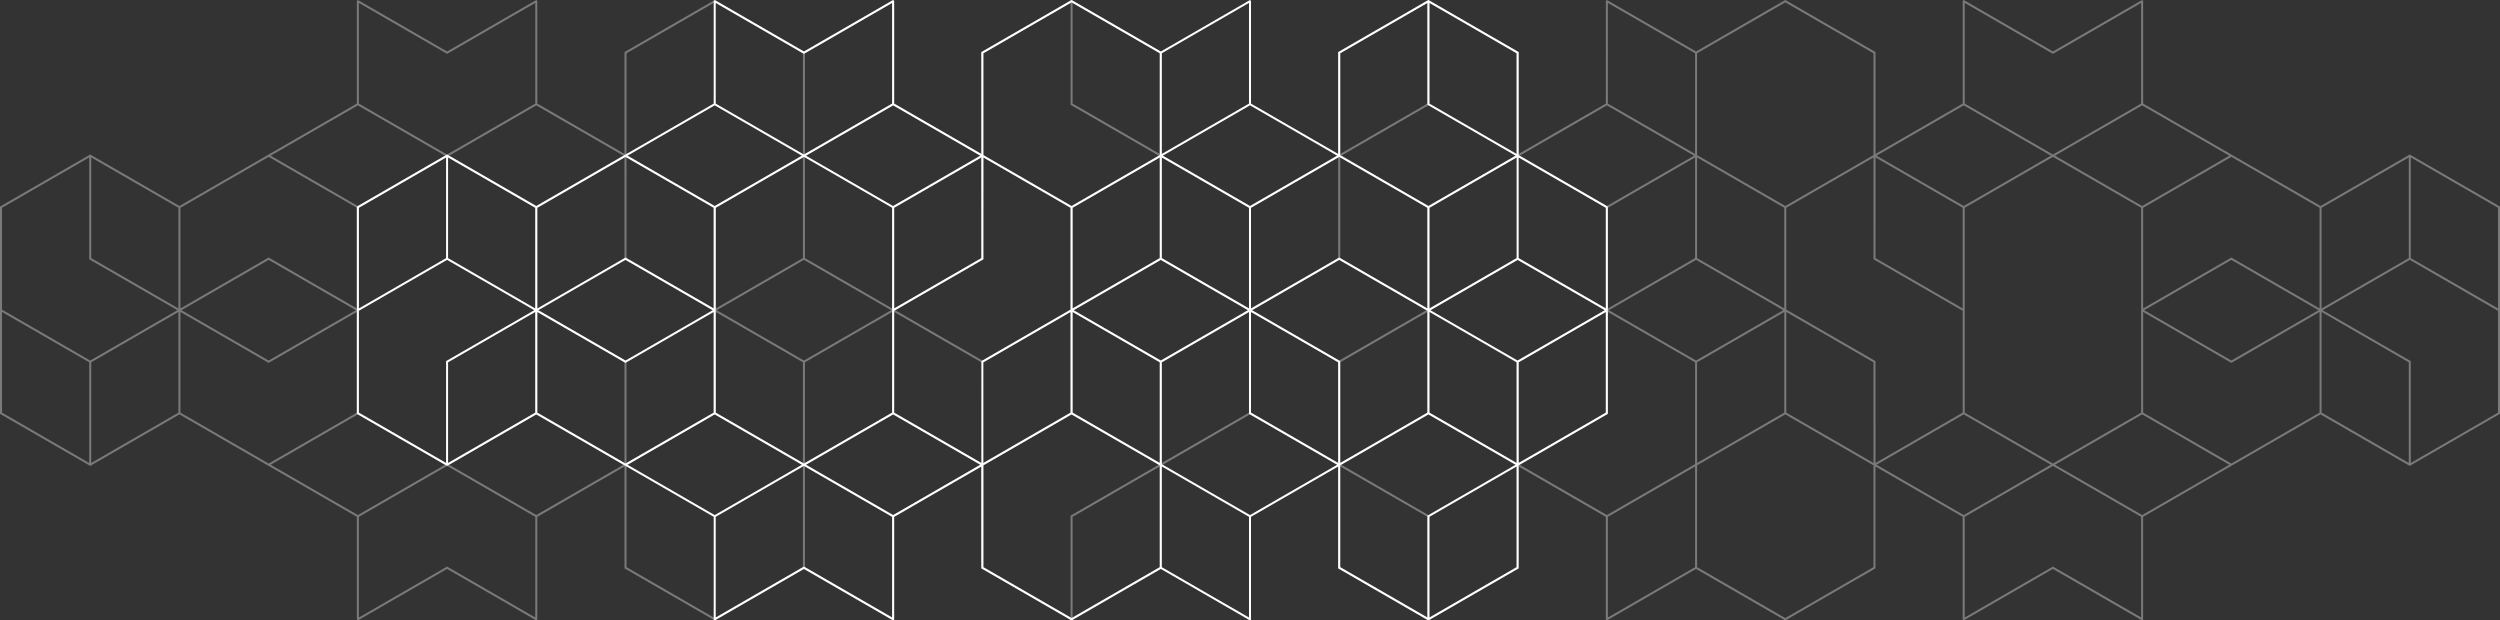 <svg xmlns="http://www.w3.org/2000/svg" id="Layer_2" data-name="Layer 2" viewBox="0 0 5014.53 1244.45"><rect x="0" y="0" width="5014.53" height="1244.45" fill="#333333" stroke="none"/><defs><style> .cls-1 { opacity: .35; } .cls-1, .cls-2 { fill: #fff; stroke-width: 0px; } </style></defs><g id="_&#xEB;&#xCE;&#xD3;&#xC8;_1" data-name="&#xEB;&#xCE;&#xD3;&#xC8; 1"><g><path class="cls-1" d="M5014.53,830.01v-415.58l-180.98-104.5-178.93,103.33-88.97-51.37-89.98-51.95-176.93-102.14V2.33c0-.19-.15-.31-.2-.49-.04-.17.03-.36-.07-.52-.06-.11-.17-.16-.25-.25-.08-.1-.15-.16-.24-.24-.37-.31-.79-.52-1.26-.52,0,0,0,0,0,0,0,0,0,0,0,0,0,0,0,0,0,0-.34,0-.68.09-1,.26l-177.94,102.73L3939.85.58c-.32-.18-.67-.27-1.01-.27,0,0,0,0,0,0,0,0,0,0,0,0,0,0,0,0,0,0-.12,0-.23.07-.35.09-.11.02-.19.04-.3.08-.22.08-.41.19-.59.34-.1.08-.17.15-.25.25-.07.08-.17.13-.23.23,0,0-.01,0-.02.01-.1.16-.03.35-.07.52-.05.18-.2.3-.2.49v205.46l-60.74,35.07-114.17,65.91V104.48L3580.94,0l-1.01.58s0,0,0,0l-177.94,102.73L3224.06.58c-.32-.18-.67-.27-1.01-.27,0,0,0,0,0,0h0s0,0,0,0c-.12,0-.23.07-.35.09-.11.02-.2.04-.3.08-.22.08-.4.19-.59.34-.1.08-.17.15-.25.25-.07.08-.17.13-.23.23,0,0-.01,0-.02.01-.1.16-.02.35-.07.52-.05.18-.2.3-.2.49v205.47l-174.9,100.97V104.48L2865.16,0h0s-179.96,103.9-179.96,103.9c0,0,0,0,0,0l-.99.57v206.62l-36.16,20.88-140.77,81.27-140.77-81.27-36.16-20.88V104.48l-.99-.57s0,0,0,0L2149.37,0h0s-180.96,104.48-180.96,104.48v204.29l-174.9-100.97V2.33c0-.19-.15-.31-.2-.49-.05-.17.03-.36-.07-.52,0,0-.01,0-.02-.01-.06-.1-.16-.14-.23-.23-.08-.1-.15-.17-.25-.25-.18-.15-.37-.26-.59-.34-.11-.04-.19-.06-.3-.08-.12-.02-.23-.09-.35-.09,0,0,0,0,0,0h0s0,0,0,0c-.34,0-.69.09-1.01.27l-177.93,102.73L1434.6.58s0,0,0,0l-1.01-.58-180.97,104.48v204.29l-114.17-65.91-60.74-35.07V2.33c0-.19-.15-.31-.2-.49-.04-.17.03-.36-.07-.52,0,0-.01,0-.02-.01-.06-.1-.16-.14-.23-.23-.08-.1-.15-.17-.25-.25-.18-.15-.37-.26-.59-.34-.1-.04-.19-.06-.3-.08-.12-.02-.23-.09-.35-.09,0,0,0,0,0,0,0,0,0,0,0,0,0,0,0,0,0,0-.34,0-.69.09-1.01.27l-177.93,102.73L718.81.58c-.32-.18-.66-.26-1-.26,0,0,0,0,0,0,0,0,0,0,0,0,0,0,0,0,0,0-.47,0-.89.22-1.26.52-.1.08-.16.15-.24.24-.08.09-.19.14-.25.25-.09.16-.02.35-.07.52-.05.18-.2.3-.2.49v205.46l-176.93,102.14-89.98,51.95-88.97,51.37-178.95-103.32-119.97,69.27L0,414.43v415.58l180.98,104.5,178.93-103.33,88.97,51.37,89.98,51.95,176.93,102.14v205.46c0,.19.15.31.2.49.04.17-.03.36.07.52.06.11.17.16.25.25.08.1.15.16.24.24.37.31.79.52,1.26.52,0,0,0,0,0,0,0,0,0,0,0,0,0,0,0,0,0,0,.34,0,.68-.09,1-.26l177.94-102.73,177.93,102.73c.32.18.67.27,1.01.27,0,0,0,0,0,0,0,0,0,0,0,0,0,0,0,0,0,0,.12,0,.23-.07.35-.09.11-.02.19-.04.3-.08.22-.08.41-.19.59-.34.1-.08.17-.15.25-.25.07-.08.17-.13.23-.23,0,0,.01,0,.02-.01.1-.16.02-.35.07-.52.05-.18.2-.3.2-.49v-205.46l60.74-35.07,114.17-65.91v204.29l180.97,104.48,1.01-.58s0,0,0,0l177.94-102.73,177.93,102.73c.32.18.67.27,1.01.27,0,0,0,0,0,0h0s0,0,0,0c.12,0,.23-.07.35-.09.11-.02.2-.04.3-.08.22-.08.4-.19.59-.34.1-.08.17-.15.25-.25.07-.08.17-.13.23-.23,0,0,.01,0,.02-.01.1-.16.02-.35.07-.52.05-.18.2-.3.2-.49v-205.47l174.9-100.97v204.29l180.96,104.48h0s179.96-103.9,179.96-103.9c0,0,0,0,0,0l.99-.57v-206.62l36.16-20.88,140.77-81.27,140.77,81.27,36.16,20.88v206.62l.99.57s0,0,0,0l179.96,103.9h0s180.96-104.48,180.96-104.48v-204.29l174.9,100.97v205.47c0,.19.15.31.2.49.05.17-.03.36.07.52,0,0,.01,0,.02.01.06.1.16.14.23.23.08.1.15.17.25.25.18.15.37.26.59.34.11.04.19.06.3.08.12.02.23.09.35.09,0,0,0,0,0,0h0s0,0,0,0c.34,0,.69-.09,1.01-.27l177.93-102.73,177.94,102.73s0,0,0,0l1.01.58,180.97-104.48v-204.29l114.17,65.91,60.74,35.07v205.46c0,.19.15.31.2.49.04.17-.03.36.07.52,0,0,.01,0,.02.01.06.1.16.14.23.23.08.1.15.17.25.25.18.15.37.26.59.34.1.04.19.06.3.08.12.02.23.09.35.09,0,0,0,0,0,0,0,0,0,0,0,0,0,0,0,0,0,0,.34,0,.69-.09,1.01-.27l177.93-102.73,177.94,102.73c.32.18.66.26,1,.26,0,0,0,0,0,0,0,0,0,0,0,0,0,0,0,0,0,0,.47,0,.89-.22,1.26-.52.1-.08.16-.15.24-.24.08-.09.19-.14.25-.25.09-.16.02-.35.07-.52.05-.18.2-.3.2-.49v-205.46l176.93-102.14,89.98-51.95,88.97-51.37,178.95,103.32,119.97-69.27,60.99-35.22ZM4.04,625.72l174.92,100.99v201.96S4.04,827.68,4.04,827.68v-201.96ZM355.87,622.22l-174.91,100.98L4.04,621.05v-204.29l174.91-100.98.03,204.32,176.89,102.12ZM357.89,618.72l-174.91-100.98v-201.96l174.91,100.98v201.96ZM357.89,827.68l-174.91,100.98v-201.97l174.91-100.98v201.96ZM4149.16,947.94l-27.33-15.78,174.9-100.99,174.91,100.99-174.9,100.97-147.57-85.19ZM4117.78,929.83l-167.47-96.69-9.46-5.46v-410.92l9.46-5.46,167.47-96.69,176.93,102.15v410.92l-176.93,102.15ZM3940.85,1036.64l117.95-68.1,58.98-34.05,176.92,102.14v201.96l-175.91-101.57s0,0,0,0l-1.01-.58-176.93,102.15v-201.97ZM3763.93,932.16l174.9-100.98,174.9,100.98-56.28,32.49-118.62,68.48-174.9-100.97ZM3404.02,933.33l176.92-102.15,57.81,33.37,119.13,68.78v204.28l-176.93,102.15-176.93-102.15v-204.29ZM3603.58,839.58l-20.62-11.91v-201.96l174.91,100.98v201.96l-154.29-89.08ZM3404.02,726.7l72.95-42.12,101.96-58.86v201.96l-174.9,100.98v-201.96ZM3225.07,1036.64l174.91-100.98v201.95l-174.91,100.99v-201.96ZM3048.15,932.16l91.8-53,85.12-49.14v-204.3s86.95,50.2,86.95,50.2l87.96,50.78v204.29l-176.93,102.14-174.9-100.97ZM3046.12,726.7l117.53-67.86,57.37-33.12v201.96l-174.91,100.98v-201.96ZM3042.09,724.38v204.28l-169.57-97.9-5.34-3.08v-204.29l108.59-62.7,68.33-39.45,5.41,3.12,169.5,97.86-176.92,102.16ZM2690.26,932.16l174.9-100.98,156.25,90.21,20.68,11.94v204.28l-174.92,100.99v-204.3l-1-.58s0,0,0,0l-175.91-101.56ZM2688.24,935.66l174.9,100.97v201.96l-174.9-100.98v-201.95ZM2688.23,726.7l174.9-100.98v201.96l-174.9,100.98v-201.96ZM2514.62,830.76l-5.34-3.08v-201.96l53.85,31.09,121.06,69.9v201.96l-169.57-97.9ZM2330.33,726.7l121.06-69.9,53.85-31.09v201.96l-5.34,3.08-169.57,97.9v-201.96ZM2151.39,1036.64l174.9-100.97v201.95l-174.9,100.98v-201.96ZM2151.39,827.68v-201.96l174.9,100.98v201.96l-174.9-100.98ZM1972.44,933.33l20.68-11.94,156.25-90.21,174.9,100.98-175.91,101.56s0,0,0,0l-1,.58v204.3l-174.92-100.99v-204.28ZM1793.5,827.68v-201.96l57.37,33.12,119.55,69.02,176.93-102.15v201.96l-5.34,3.08-171.59,99.07-176.93-102.15ZM1972.44,520.06v-204.28l169.57,97.9,5.34,3.08v204.29l-108.59,62.7-68.33,39.45-5.41-3.12-169.5-97.86,176.92-102.16ZM1616.58,932.16l174.9-100.98,83.1,47.98,91.8,53-174.9,100.97-174.9-100.97ZM1614.55,935.66l174.91,100.98v201.96l-174.91-100.99v-201.95ZM1614.55,726.7l87.96-50.78,86.95-50.2v201.96l-20.62,11.91-154.29,89.08v-201.96ZM1256.66,933.33l119.13-68.78,57.81-33.37,176.92,102.15v204.29l-176.93,102.15-176.93-102.15v-204.28ZM1435.61,827.68v-201.96l112.93,65.19,61.98,35.78v201.96l-174.9-100.98ZM957.07,964.65l-56.28-32.49,174.9-100.98,174.9,100.98-174.9,100.97-118.62-68.48ZM1077.71,827.68v-201.96l57.37,33.12,117.53,67.86v201.96l-174.9-100.98ZM1064.22,833.14l-167.47,96.69-176.93-102.15v-410.92l176.93-102.15,167.47,96.69,9.46,5.46v410.92l-9.46,5.46ZM719.83,1036.64l176.92-102.14,58.98,34.05,117.95,68.1v201.97l-176.93-102.15-1.01.58h0l-175.91,101.57v-201.96ZM542.9,932.16l174.91-100.99,174.9,100.99-27.33,15.78-147.57,85.19-174.9-100.97ZM361.93,625.72l176.93,102.14,89.98-51.95,86.95-50.2v201.96l-176.93,102.15-176.93-102.15v-201.96ZM538.86,723.2l-88.97-51.36-85.94-49.62,85.94-49.62,88.97-51.36,174.91,100.98-174.91,100.98ZM538.86,314.61l176.93,102.15v201.96l-86.95-50.2-89.98-51.95-176.93,102.14v-201.96l176.93-102.15ZM865.37,296.49l27.33,15.78-174.9,100.99-174.91-100.99,174.9-100.97,147.57,85.19ZM1073.68,207.8l-117.95,68.1-58.98,34.05-176.92-102.14V5.83l175.91,101.57s0,0,0,0l1.01.58L1073.68,5.83v201.97ZM1250.6,312.27l-174.9,100.98-174.9-100.98,56.28-32.49,118.62-68.48,174.9,100.97ZM1252.66,520.1l178.91,103.29v204.29l-20.62,11.91-154.29,89.08-.02-204.31-178.93-103.3v-204.29l174.9-100.98.04,204.32ZM1256.66,517.74v-201.96l154.29,89.08,20.62,11.91v201.96l-174.91-100.98ZM1610.51,311.11l-176.92,102.15-57.81-33.37-119.13-68.78V106.82L1433.58,4.67l176.93,102.15v204.29ZM1610.51,517.74l-72.95,42.12-101.96,58.86v-201.96l174.9-100.98v201.96ZM1612.54,521.23l174.91,100.98-174.91,100.98-174.91-100.98,174.91-100.98ZM1789.46,207.8l-174.91,100.98V106.82L1789.46,5.83v201.96ZM1966.38,312.27l-91.8,53-85.12,49.14v204.3s-86.95-50.2-86.95-50.2l-87.96-50.78v-204.29l176.93-102.14,174.9,100.97ZM1968.4,517.74l-117.53,67.86-57.37,33.12v-201.96l174.91-100.98v201.96ZM2324.27,312.27l-174.9,100.98-156.25-90.21-20.68-11.94V106.82l174.92-100.99v204.3l1,.58s0,0,0,0l175.91,101.56ZM2326.29,308.77l-174.9-100.97V5.84l174.9,100.98v201.95ZM2326.3,517.74l-174.9,100.98v-201.96l174.9-100.98v201.96ZM2503.22,622.22l-174.91,100.98-174.9-100.98,174.9-100.98,174.91,100.98ZM2499.9,413.68l5.34,3.08v201.96l-53.85-31.09-121.06-69.9v-201.96l169.57,97.9ZM2684.19,517.74l-121.06,69.9-53.85,31.09v-201.96l5.34-3.08,169.57-97.9v201.96ZM2686.21,521.24l174.9,100.98-174.9,100.98-174.91-100.98,174.91-100.98ZM2688.23,315.78l174.9,100.98v201.96l-174.9-100.98v-201.96ZM2863.14,207.8l-174.9,100.97V106.82l174.9-100.98v201.96ZM3042.09,311.1l-20.68,11.94-156.25,90.21-174.9-100.98,175.91-101.56s0,0,0,0l1-.58V5.83l174.92,100.99v204.28ZM3221.03,416.76v201.96l-57.37-33.12-119.55-69.02-176.93,102.15v-201.96l5.34-3.08,171.59-99.06,176.93,102.15ZM3397.95,312.27l-174.9,100.98-83.1-47.98-91.8-53,174.9-100.97,174.9,100.97ZM3399.98,308.78l-174.91-100.98V5.83l174.91,100.99v201.95ZM3399.98,517.74l-87.96,50.78-86.95,50.2v-201.96l20.62-11.91,154.29-89.08v201.96ZM3576.9,622.22l-174.91,100.98-174.91-100.98,174.91-100.98,174.91,100.98ZM3466,553.52l-61.98-35.78v-201.96l174.9,100.98v201.96l-112.93-65.19ZM3757.87,311.1l-119.13,68.78-57.81,33.37-176.92-102.15V106.82l176.93-102.15,176.93,102.15v204.28ZM3936.81,623.38v204.29l-174.9,100.98-.04-204.32-178.91-103.29v-204.29l20.62-11.91,154.29-89.08.02,204.31,178.93,103.3ZM3761.91,315.78l174.9,100.98v201.96l-57.37-33.12-117.53-67.86v-201.96ZM4057.46,279.78l56.28,32.49-174.9,100.98-174.9-100.98,174.9-100.97,118.62,68.48ZM4294.7,207.8l-176.92,102.14-58.98-34.05-117.95-68.1V5.83l176.93,102.15,1.01-.58h0l175.91-101.57v201.96ZM4471.63,312.27l-174.91,100.99-174.9-100.99,27.33-15.78,147.57-85.19,174.9,100.97ZM4652.6,618.72l-176.93-102.14-89.98,51.95-86.95,50.2v-201.96l176.93-102.15,176.93,102.15v201.96ZM4475.67,521.24l88.97,51.36,85.94,49.62-85.94,49.62-88.97,51.36-174.91-100.98,174.91-100.98ZM4652.6,827.68l-176.93,102.15-176.93-102.15v-201.96l86.95,50.2,89.98,51.95,176.93-102.14v201.96ZM4656.64,625.71l174.91,100.98v201.96l-174.91-100.98v-201.96ZM4831.55,517.74l-174.91,100.98v-201.96l174.91-100.98v201.97ZM5010.49,618.72l-174.92-100.99v-201.96s174.92,100.98,174.92,100.98v201.96ZM5010.49,827.68l-174.91,100.98-.03-204.32-176.89-102.12,174.91-100.98,176.92,102.15v204.29Z"></path><path class="cls-2" d="M3224.04,413.85l-141.78-81.86-36.16-20.88V104.49l-.99-.57s0,0,0,0L2865.14.01h0s-180.96,104.48-180.96,104.48v204.29l-174.9-100.97V2.34c0-.19-.15-.31-.2-.49-.05-.17.03-.36-.07-.52,0,0-.01,0-.02-.01-.06-.1-.16-.14-.23-.23-.08-.1-.15-.17-.25-.25-.18-.15-.37-.26-.59-.34-.11-.04-.19-.06-.3-.08-.12-.02-.23-.09-.35-.09,0,0,0,0,0,0h0s0,0,0,0c-.34,0-.69.09-1.01.27l-177.93,102.73L2150.37.59s0,0,0,0l-1.01-.58-180.97,104.48v204.29l-114.17-65.91-60.74-35.07V2.34c0-.19-.15-.31-.2-.49-.04-.17.03-.36-.07-.52,0,0-.01,0-.02-.01-.06-.1-.16-.14-.23-.23-.08-.1-.15-.17-.25-.25-.18-.15-.37-.27-.59-.34-.1-.04-.19-.06-.3-.08-.12-.02-.23-.09-.35-.09,0,0,0,0,0,0,0,0,0,0,0,0,0,0,0,0,0,0-.34,0-.69.09-1.01.27l-177.93,102.73L1434.58.59c-.32-.18-.66-.26-1-.26,0,0,0,0,0,0,0,0,0,0,0,0,0,0,0,0,0,0-.47,0-.89.22-1.26.52-.1.08-.16.15-.24.24-.08.09-.19.14-.25.25-.09.16-.02.35-.07.52-.05.18-.2.3-.2.49v205.46l-176.93,102.14-89.98,51.95-88.97,51.37-178.93-103.33-180.98,104.5v415.58l60.99,35.22,119.97,69.27,178.95-103.32,88.97,51.37,89.98,51.95,176.93,102.14v205.46c0,.19.15.31.2.49.04.17-.03.36.07.52.06.11.17.16.25.25.08.1.15.16.24.24.37.31.79.52,1.26.52,0,0,0,0,0,0,0,0,0,0,0,0,0,0,0,0,0,0,.34,0,.68-.09,1-.26l177.94-102.73,177.93,102.73c.32.18.67.27,1.01.27,0,0,0,0,0,0,0,0,0,0,0,0,0,0,0,0,0,0,.12,0,.23-.07.35-.09.11-.02.19-.04.3-.08.22-.08.41-.19.59-.34.1-.08.17-.15.25-.25.07-.08.17-.13.23-.23,0,0,.01,0,.02-.01.1-.16.02-.35.07-.52.05-.18.2-.3.2-.49v-205.46l60.74-35.07,114.17-65.91v204.29l180.97,104.48,1.01-.58s0,0,0,0l177.94-102.73,177.93,102.73c.32.18.67.27,1.01.27,0,0,0,0,0,0h0s0,0,0,0c.12,0,.23-.07.35-.09.11-.02.2-.04.3-.08.22-.08.4-.19.59-.34.1-.08.17-.15.25-.25.07-.08.17-.13.23-.23,0,0,.01,0,.02-.01.1-.16.02-.35.07-.52.05-.18.2-.3.2-.49v-205.47l174.9-100.97v204.29l180.96,104.48h0s179.96-103.9,179.96-103.9c0,0,0,0,0,0l.99-.57v-206.62l36.16-20.88,141.78-81.86,1.01-.58v-415.6l-1.01-.58ZM719.81,416.77l174.91-100.98v201.96s-174.91,100.99-174.91,100.99v-201.96ZM894.75,724.35l-.03,204.32-174.91-100.98v-204.29l176.92-102.15,174.91,100.98-176.89,102.12ZM1073.66,827.69l-174.91,100.98v-201.96l174.91-100.98v201.96ZM1073.66,618.73l-174.91-100.98v-201.97l174.91,100.98v201.96ZM2867.16,5.85l174.9,100.98v201.95l-174.9-100.97V5.85ZM3042.07,315.79v201.96l-174.9,100.98v-201.96l174.9-100.98ZM2688.21,106.83l174.92-100.99v204.3l1,.58s0,0,0,0l175.91,101.56-174.9,100.98-156.25-90.21-20.68-11.94V106.83ZM2686.19,314.62l171.59,99.06,5.34,3.08v201.96l-176.93-102.15-119.55,69.02-57.37,33.12v-201.96l176.93-102.15ZM2511.29,622.23l169.5-97.86,5.41-3.12,68.33,39.45,108.59,62.7v204.29l-5.34,3.08-169.57,97.9v-204.28l-176.92-102.16ZM2507.25,211.31l174.9,100.97-91.8,53-83.1,47.98-174.9-100.98,174.9-100.97ZM2330.32,106.83l174.91-100.99v201.96l-174.91,100.98V106.83ZM2330.32,315.78l154.29,89.08,20.62,11.91v201.96l-86.95-50.2-87.96-50.78v-201.96ZM1972.43,106.83l176.93-102.15,176.93,102.15v204.29l-176.92,102.15-57.81-33.37-119.13-68.78V106.83ZM2326.28,315.79v201.96l-61.98,35.78-112.93,65.19v-201.96l174.9-100.98ZM1791.46,211.31l174.9,100.97-174.9,100.98-174.9-100.98,56.28-32.49,118.62-68.48ZM1968.39,315.79v201.96l-117.53,67.86-57.37,33.12v-201.96l174.9-100.98ZM1789.45,416.77v410.92l-9.46,5.46-167.47,96.69-176.93-102.15v-410.92l176.93-102.15,167.47,96.69,9.46,5.46ZM1435.59,5.85l175.91,101.57h0l1.01.58L1789.45,5.84v201.97l-117.95,68.1-58.98,34.05-176.92-102.14V5.85ZM1433.57,211.31l147.57,85.19,27.33,15.78-174.9,100.99-174.91-100.99,174.9-100.97ZM1077.7,416.77l176.93-102.15,176.93,102.15v201.96l-86.95-50.2-89.98-51.95-176.93,102.14v-201.96ZM1429.53,622.23l-174.91,100.98-88.97-51.36-85.94-49.62,85.94-49.62,88.97-51.36,174.91,100.98ZM1077.7,827.69v-201.96l176.93,102.14,89.98-51.95,86.95-50.2v201.96l-176.93,102.15-176.93-102.15ZM1433.57,1033.15l-174.9-100.97,174.91-100.99,174.9,100.99-27.33,15.78-147.57,85.19ZM1789.45,1238.61l-176.93-102.15-1.01.58s0,0,0,0l-175.91,101.57v-201.96l176.92-102.14,58.98,34.05,117.95,68.1v201.97ZM1791.46,1033.15l-118.62-68.48-56.28-32.49,174.9-100.98,174.9,100.98-174.9,100.97ZM1968.39,928.67l-174.9-100.98v-204.29l178.93-103.3.02-204.31,154.29,89.08,20.62,11.91v204.29l-178.91,103.29-.04,204.32ZM2147.34,625.73v201.96l-20.62,11.91-154.29,89.08v-201.96l174.91-100.98ZM2326.28,1137.63l-176.93,102.15-176.93-102.15v-204.28l119.13-68.78,57.81-33.37,176.92,102.15v204.29ZM2326.28,928.67l-174.9-100.98v-201.96l101.96,58.86,72.95,42.12v201.96ZM2153.4,622.23l174.91-100.98,174.91,100.98-174.91,100.98-174.91-100.98ZM2505.23,1238.61l-174.91-100.99v-201.95l174.91,100.98v201.96ZM2507.25,1033.14l-176.93-102.14v-204.29l87.96-50.78,86.95-50.2v204.3s85.12,49.14,85.12,49.14l91.8,53-174.9,100.97ZM2684.17,928.67l-174.91-100.98v-201.96l57.37,33.12,117.53,67.86v201.96ZM2864.13,1033.73s0,0,0,0l-1,.58v204.3l-174.92-100.99v-204.28l20.68-11.94,156.25-90.21,174.9,100.98-175.91,101.56ZM3042.06,1137.63l-174.9,100.98v-201.96l174.9-100.97v201.95ZM3042.07,928.67l-174.9-100.98v-201.96l174.9,100.98v201.96ZM3044.08,723.21l-174.9-100.98,174.9-100.98,174.91,100.98-174.91,100.98ZM3221.01,827.69l-5.34,3.08-169.57,97.9v-201.96l121.06-69.9,53.85-31.09v201.96ZM3221.01,618.73l-53.85-31.09-121.06-69.9v-201.96l169.57,97.9,5.34,3.08v201.96Z"></path></g></g></svg>